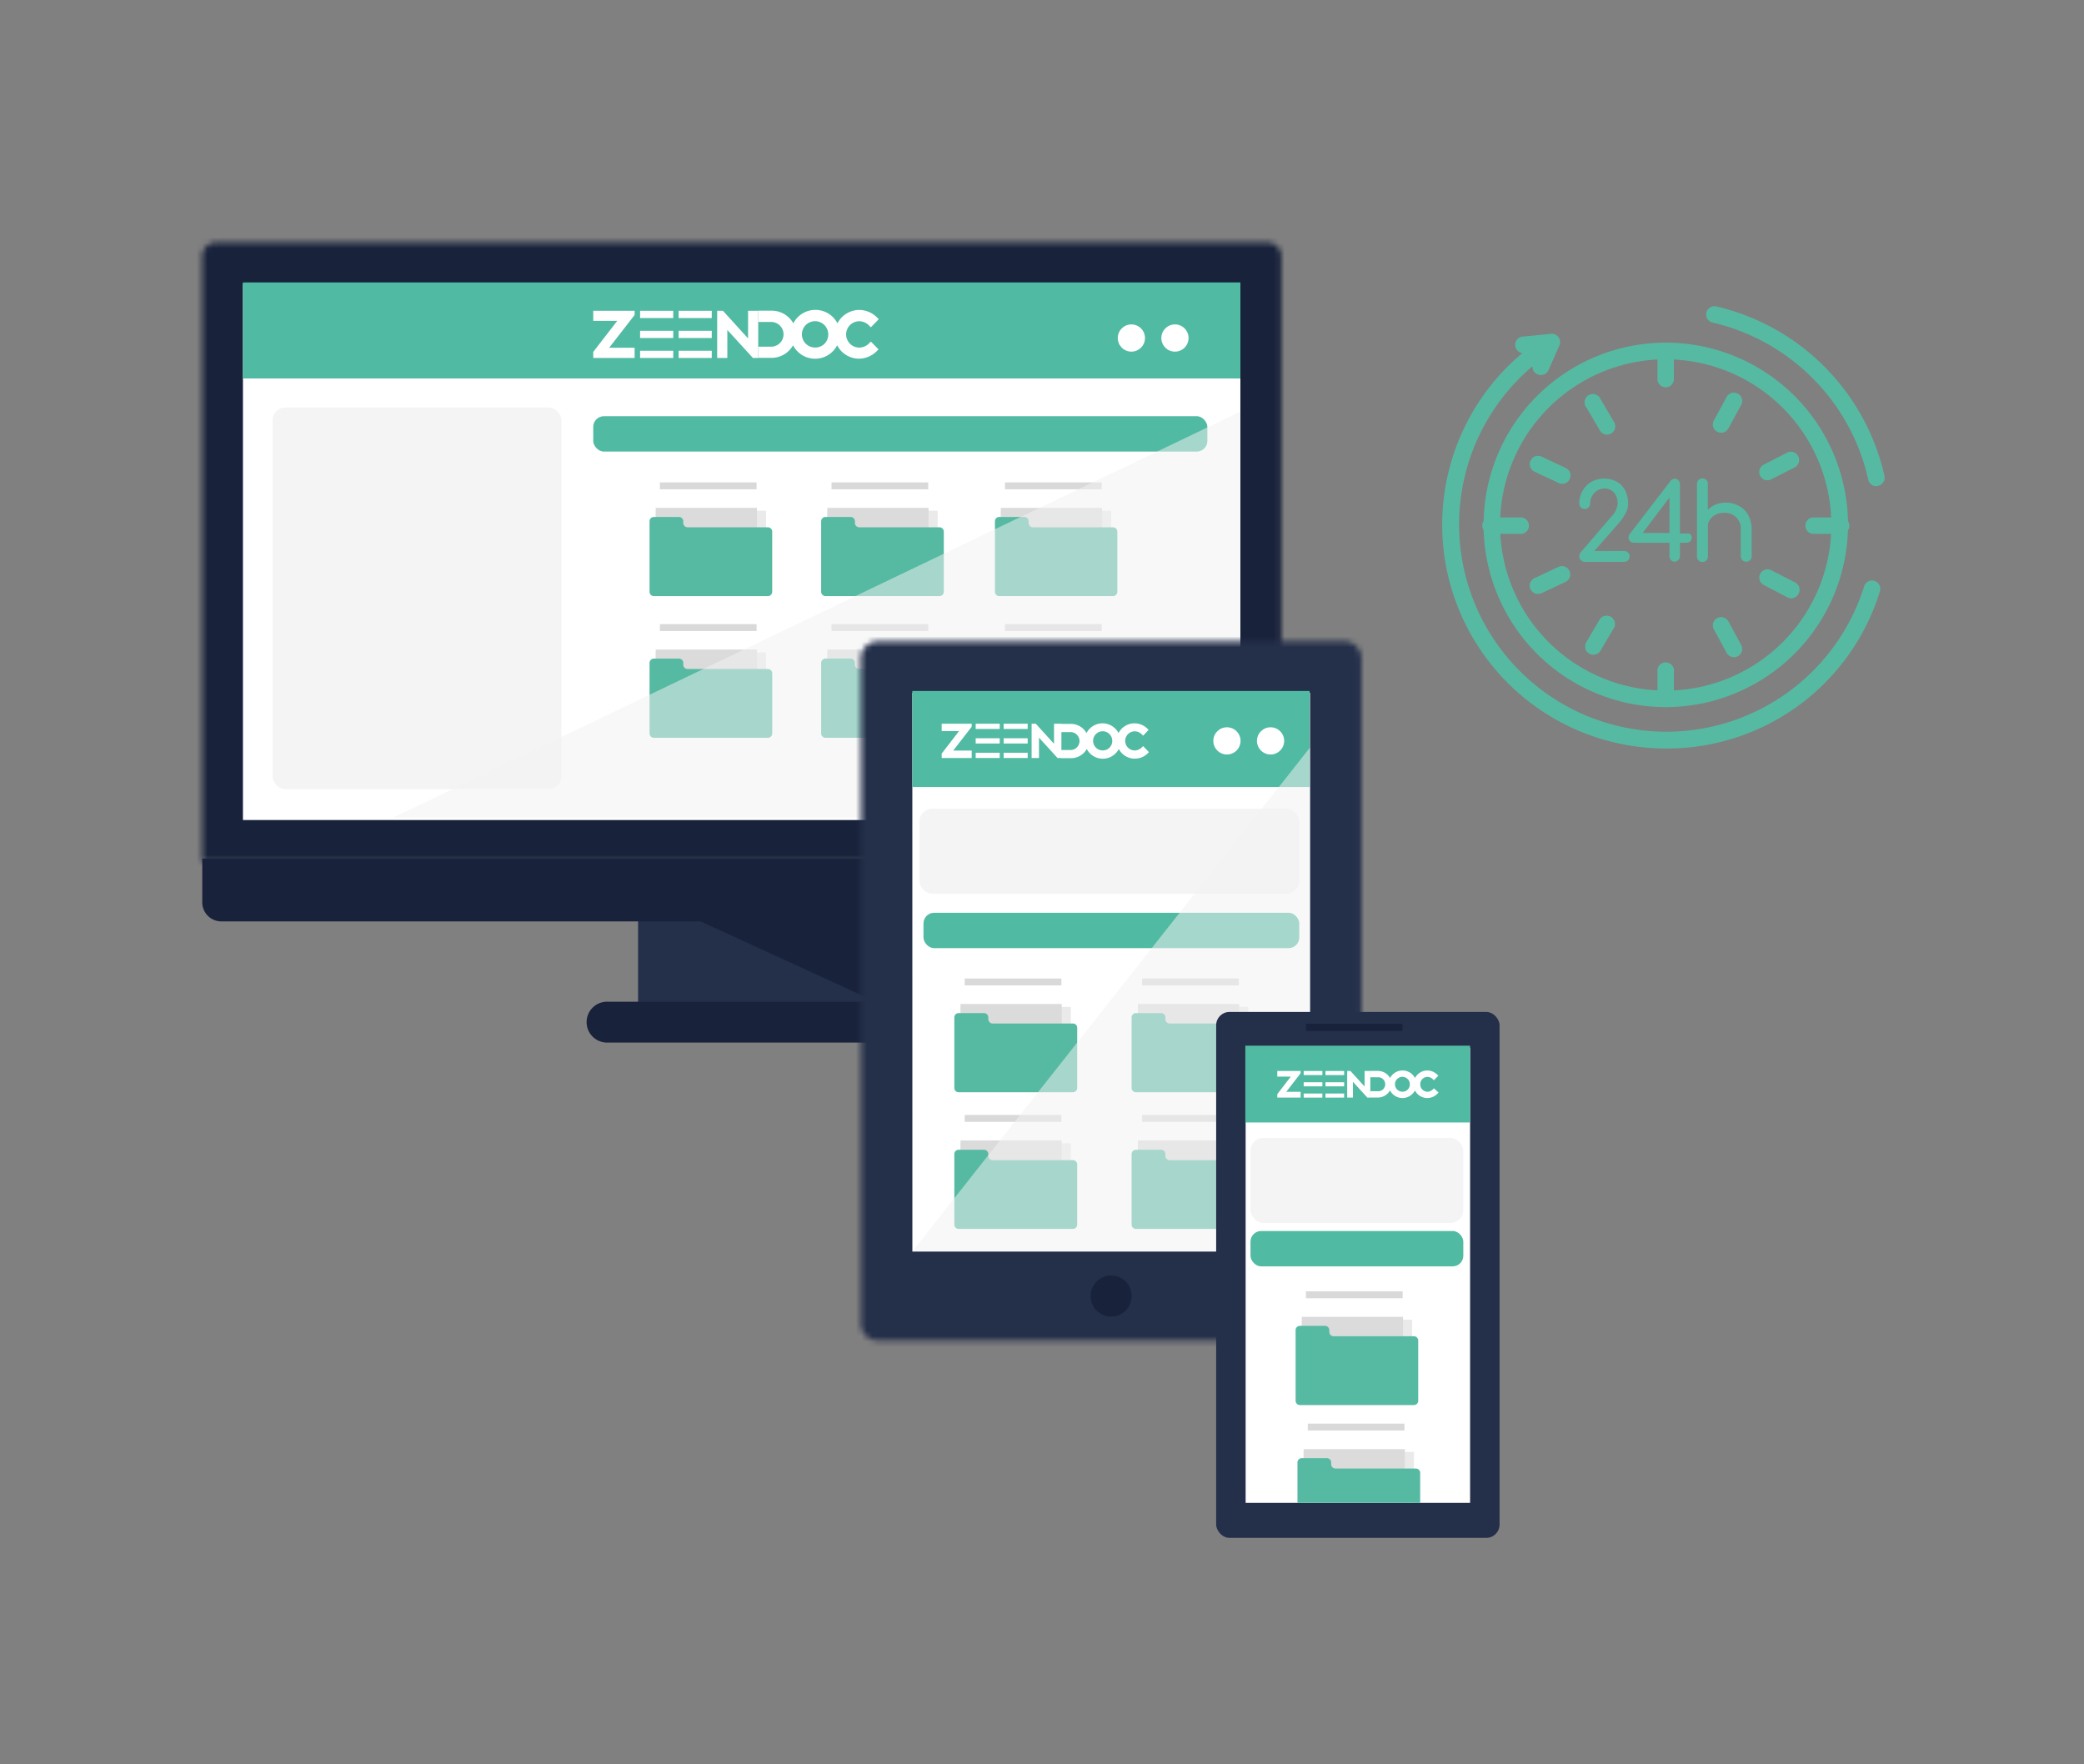 <svg id="Calque_1" data-name="Calque 1" xmlns="http://www.w3.org/2000/svg" xmlns:xlink="http://www.w3.org/1999/xlink" viewBox="0 0 381.22 322.69"><rect x="0" y="0" width="381.22" height="322.69" fill="#808080" stroke="none"/><defs><style>.cls-1{fill:#fff;}.cls-2{fill:none;}.cls-3{fill:#56baa2;}.cls-4{mask:url(#mask);}.cls-5{fill:#18223b;}.cls-6{fill:#242f4a;}.cls-7{fill:#51baa2;}.cls-8{fill:#f4f4f4;}.cls-9{fill:#d9d9d9;}.cls-10{fill:#eaeaea;}.cls-11{fill:#dbdbdb;}.cls-12{fill:#f3f3f3;fill-opacity:0.52;}.cls-13{mask:url(#mask-2);}.cls-14{clip-path:url(#clip-path);}</style><mask id="mask" x="29.48" y="36.91" width="212.37" height="128.12" maskUnits="userSpaceOnUse"><g id="path-2-inside-1_979_47" data-name="path-2-inside-1 979 47"><path class="cls-1" d="M37,46.88a2.49,2.49,0,0,1,2.49-2.5H231.88a2.5,2.5,0,0,1,2.5,2.5V157.55H37Z"/></g></mask><mask id="mask-2" x="148.08" y="107.9" width="110.36" height="146.73" maskUnits="userSpaceOnUse"><g id="path-26-inside-2_979_47" data-name="path-26-inside-2 979 47"><path class="cls-1" d="M157.49,120.44a3.13,3.13,0,0,1,3.13-3.13H245.9a3.14,3.14,0,0,1,3.14,3.13V242.09a3.14,3.14,0,0,1-3.14,3.13H160.62a3.13,3.13,0,0,1-3.13-3.13Z"/></g></mask><clipPath id="clip-path"><rect class="cls-2" x="228" y="191.27" width="41.11" height="83.64"/></clipPath></defs><path class="cls-3" d="M304.72,129.34A33.33,33.33,0,1,1,338.05,96,33.37,33.37,0,0,1,304.72,129.34Zm0-63.62A30.3,30.3,0,1,0,335,96,30.33,30.33,0,0,0,304.72,65.72Z"/><path class="cls-3" d="M304.72,70.85a1.52,1.52,0,0,1-1.52-1.51V64.2a1.52,1.52,0,0,1,3,0v5.14A1.52,1.52,0,0,1,304.72,70.85Z"/><path class="cls-3" d="M304.72,129.34a1.52,1.52,0,0,1-1.52-1.51v-4.9a1.52,1.52,0,1,1,3,0v4.9A1.52,1.52,0,0,1,304.72,129.34Z"/><path class="cls-3" d="M336.53,97.65h-5a1.52,1.52,0,0,1,0-3h5a1.52,1.52,0,1,1,0,3Z"/><path class="cls-3" d="M277.92,97.65h-5a1.52,1.52,0,1,1,0-3h5a1.52,1.52,0,1,1,0,3Z"/><path class="cls-3" d="M285.78,88.5a1.65,1.65,0,0,1-.65-.14l-4.43-2.09A1.51,1.51,0,1,1,282,83.53l4.43,2.08a1.52,1.52,0,0,1-.64,2.89Z"/><path class="cls-3" d="M294,79.51a1.53,1.53,0,0,1-1.31-.74l-2.49-4.22A1.52,1.52,0,1,1,292.78,73l2.49,4.22a1.52,1.52,0,0,1-1.3,2.28Z"/><path class="cls-3" d="M323.34,87.85a1.51,1.51,0,0,1-.7-2.86L327,82.75a1.52,1.52,0,0,1,1.38,2.7L324,87.68A1.47,1.47,0,0,1,323.34,87.85Z"/><path class="cls-3" d="M314.84,79.15a1.57,1.57,0,0,1-.72-.18,1.52,1.52,0,0,1-.61-2.06l2.34-4.3a1.51,1.51,0,1,1,2.66,1.45l-2.34,4.3A1.51,1.51,0,0,1,314.84,79.15Z"/><path class="cls-3" d="M281.34,108.64a1.51,1.51,0,0,1-.64-2.88l4.43-2.09a1.52,1.52,0,0,1,1.29,2.75L282,108.5A1.49,1.49,0,0,1,281.34,108.64Z"/><path class="cls-3" d="M291.48,119.77a1.51,1.51,0,0,1-.77-.21,1.53,1.53,0,0,1-.54-2.08l2.49-4.22a1.52,1.52,0,0,1,2.61,1.54L292.78,119A1.51,1.51,0,0,1,291.48,119.77Z"/><path class="cls-3" d="M327.69,109.45a1.56,1.56,0,0,1-.69-.17L322.64,107a1.51,1.51,0,1,1,1.39-2.69l4.35,2.23a1.51,1.51,0,0,1,.66,2A1.53,1.53,0,0,1,327.69,109.45Z"/><path class="cls-3" d="M317.18,120.21a1.49,1.49,0,0,1-1.33-.79l-2.34-4.3a1.51,1.51,0,1,1,2.66-1.45l2.34,4.3a1.52,1.52,0,0,1-.61,2.06A1.54,1.54,0,0,1,317.18,120.21Z"/><path class="cls-3" d="M304.75,136.91a40.93,40.93,0,0,1-25.22-73.17,1.51,1.51,0,0,1,1.86,2.39A37.91,37.91,0,1,0,341,107.25a1.51,1.51,0,0,1,2.89.9A40.73,40.73,0,0,1,304.75,136.91Z"/><path class="cls-3" d="M343.23,88.94a1.51,1.51,0,0,1-1.47-1.19A38,38,0,0,0,313.28,59a1.51,1.51,0,0,1,.68-2.95,41.11,41.11,0,0,1,30.76,31,1.52,1.52,0,0,1-1.16,1.81A1.86,1.86,0,0,1,343.23,88.94Z"/><path class="cls-3" d="M281.84,68.59a1.46,1.46,0,0,1-.61-.13,1.51,1.51,0,0,1-.78-2l1-2.15-2.42.25a1.52,1.52,0,1,1-.3-3l5-.5a1.52,1.52,0,0,1,1.53,2.12l-2,4.53A1.51,1.51,0,0,1,281.84,68.59Z"/><path class="cls-3" d="M289.17,102.44a1,1,0,0,1-.28-.71,1,1,0,0,1,.27-.7l5.54-6.46a4.06,4.06,0,0,0,1.22-2.44,3,3,0,0,0-.65-2,2.21,2.21,0,0,0-1.78-.76,2.42,2.42,0,0,0-1.33.38,2.64,2.64,0,0,0-.94,1,2.88,2.88,0,0,0-.34,1.38,1,1,0,0,1-.28.68,1,1,0,0,1-1.42,0,.94.94,0,0,1-.29-.68,4.55,4.55,0,0,1,.61-2.35,4.36,4.36,0,0,1,1.64-1.66,4.93,4.93,0,0,1,4.64,0,3.88,3.88,0,0,1,1.52,1.61,5.35,5.35,0,0,1,.53,2.44,3.65,3.65,0,0,1-.5,1.78,9.38,9.38,0,0,1-1.23,1.77l-4.46,5.06h5.45a1,1,0,0,1,.72.29,1,1,0,0,1,0,1.41,1,1,0,0,1-.72.29h-7.21A1,1,0,0,1,289.17,102.44Z"/><path class="cls-3" d="M309.19,97.7a.83.83,0,0,1,.27.68.85.85,0,0,1-.29.64,1.05,1.05,0,0,1-.71.26H307.3v2.45a1,1,0,0,1-.29.71.91.91,0,0,1-.69.29.88.88,0,0,1-.66-.29,1,1,0,0,1-.27-.71V99.28H298.9a1,1,0,0,1-.72-.29,1,1,0,0,1-.27-.68,1,1,0,0,1,.19-.59L305.56,88a1,1,0,0,1,.82-.43.82.82,0,0,1,.66.29,1,1,0,0,1,.26.72v9h1.16A1.19,1.19,0,0,1,309.19,97.7Zm-8.71-.21h4.91V91Z"/><path class="cls-3" d="M318.14,92.56a4.08,4.08,0,0,1,1.68,1.71,5.6,5.6,0,0,1,.6,2.69v4.79a.93.93,0,0,1-.28.71,1,1,0,0,1-.71.29,1,1,0,0,1-.71-.29.93.93,0,0,1-.28-.71V97a2.88,2.88,0,0,0-3.1-3.19,3.33,3.33,0,0,0-1.49.33,2.58,2.58,0,0,0-1.05.9,2.2,2.2,0,0,0-.38,1.26v5.49a1,1,0,0,1-.27.71,1,1,0,0,1-.73.29,1,1,0,0,1-1-1V88.51a1,1,0,0,1,.28-.72,1,1,0,0,1,.71-.27,1,1,0,0,1,.73.27,1,1,0,0,1,.27.72v4.77a4.25,4.25,0,0,1,1.48-1,4.84,4.84,0,0,1,1.83-.34A4.91,4.91,0,0,1,318.14,92.56Z"/><rect class="cls-1" x="42.44" y="48.37" width="185.95" height="105.19"/><g class="cls-4"><path class="cls-5" d="M241.85,165H29.48V46.88a10,10,0,0,1,10-10H231.88a10,10,0,0,1,10,10Zm-197.41-15H226.9V51.86H44.44Z"/></g><rect class="cls-6" x="116.72" y="167.52" width="42.87" height="16.95"/><path class="cls-5" d="M164.58,190.7H111.24a3.74,3.74,0,1,1,0-7.47h53.34a3.74,3.74,0,1,1,0,7.47Z"/><path class="cls-5" d="M159.1,182.73l-33.16-15.21H159.1Z"/><path class="cls-5" d="M37,157.05H234.38v8a3.49,3.49,0,0,1-3.49,3.49H40.45A3.49,3.49,0,0,1,37,165Z"/><rect class="cls-7" x="44.44" y="51.66" width="182.46" height="17.57"/><circle class="cls-1" cx="206.96" cy="61.83" r="2.49"/><circle class="cls-1" cx="214.93" cy="61.83" r="2.49"/><path class="cls-1" d="M159.3,62.48l-.26.26a2.57,2.57,0,0,1-1.85.84,2.41,2.41,0,0,1,0-4.82,2.55,2.55,0,0,1,1.85.85l.26.26,1.45-1.48-.26-.26a4.66,4.66,0,0,0-3.3-1.44,4.53,4.53,0,0,0-4,2.45,4.54,4.54,0,0,0-8.07,0,4.52,4.52,0,0,0-4-2.31H138.7v2.06h2.37a2.26,2.26,0,1,1,0,4.52H138.7v2.05h2.37a4.52,4.52,0,0,0,4-2.3,4.54,4.54,0,0,0,8.07,0,4.51,4.51,0,0,0,4,2.45,4.64,4.64,0,0,0,3.31-1.45l.26-.26Zm-10.17,1.09a2.41,2.41,0,1,1,2.38-2.4A2.36,2.36,0,0,1,149.13,63.57Z"/><polygon class="cls-1" points="116.09 56.85 115.96 56.85 115.4 56.85 108.52 56.85 108.52 58.69 112.91 58.69 108.52 64.37 108.52 65.48 116.09 65.48 116.09 63.61 111.43 63.61 116.09 57.61 116.09 57.6 116.09 57.6 116.09 56.85"/><polygon class="cls-1" points="136.84 56.85 136.84 61.9 132.25 56.85 131.19 56.85 131.19 65.48 133.05 65.48 133.05 60.36 137.73 65.48 138.7 65.48 138.7 56.85 136.84 56.85"/><rect class="cls-1" x="117.09" y="56.85" width="6.06" height="1.33"/><rect class="cls-1" x="117.09" y="60.51" width="6.06" height="1.32"/><rect class="cls-1" x="117.09" y="64.16" width="6.06" height="1.32"/><rect class="cls-1" x="124.14" y="56.85" width="6.06" height="1.33"/><rect class="cls-1" x="124.14" y="60.51" width="6.06" height="1.32"/><rect class="cls-1" x="124.14" y="64.16" width="6.06" height="1.32"/><rect class="cls-8" x="49.86" y="74.54" width="52.85" height="69.82" rx="2.35"/><rect class="cls-7" x="108.52" y="76.13" width="112.34" height="6.47" rx="1.95"/><rect class="cls-9" x="120.71" y="88.24" width="17.69" height="1.26"/><rect class="cls-10" x="119.95" y="93.42" width="20.18" height="11.99"/><rect class="cls-11" x="119.95" y="92.9" width="18.52" height="11.99"/><path class="cls-3" d="M118.82,108.25V95.35a.79.79,0,0,1,.79-.79h4.59a.79.79,0,0,1,.79.79v.31a.79.79,0,0,0,.79.79h14.68a.8.8,0,0,1,.8.8v11a.8.8,0,0,1-.8.79H119.61A.79.79,0,0,1,118.82,108.25Z"/><rect class="cls-9" x="152.11" y="88.24" width="17.69" height="1.26"/><rect class="cls-10" x="151.34" y="93.42" width="20.18" height="11.99"/><rect class="cls-11" x="151.34" y="92.9" width="18.52" height="11.99"/><path class="cls-3" d="M150.21,108.25V95.35a.79.79,0,0,1,.79-.79h4.59a.79.79,0,0,1,.8.79v.31a.79.79,0,0,0,.79.79h14.68a.8.8,0,0,1,.79.8v11a.8.8,0,0,1-.79.79H151A.8.8,0,0,1,150.21,108.25Z"/><rect class="cls-9" x="183.84" y="88.24" width="17.69" height="1.26"/><rect class="cls-10" x="183.08" y="93.42" width="20.18" height="11.99"/><rect class="cls-11" x="183.08" y="92.9" width="18.52" height="11.99"/><path class="cls-3" d="M182,108.25V95.35a.79.79,0,0,1,.79-.79h4.59a.79.79,0,0,1,.79.79v.31a.79.79,0,0,0,.8.79H203.6a.8.8,0,0,1,.79.8v11a.8.8,0,0,1-.79.79H182.74A.8.8,0,0,1,182,108.25Z"/><rect class="cls-9" x="120.71" y="114.16" width="17.69" height="1.26"/><rect class="cls-10" x="119.95" y="119.34" width="20.18" height="11.99"/><rect class="cls-11" x="119.95" y="118.81" width="18.52" height="11.99"/><path class="cls-3" d="M118.82,134.16v-12.9a.79.79,0,0,1,.79-.79h4.59a.79.79,0,0,1,.79.79v.32a.79.79,0,0,0,.79.79h14.68a.79.79,0,0,1,.8.79v11a.79.79,0,0,1-.8.79H119.61A.79.79,0,0,1,118.82,134.16Z"/><rect class="cls-9" x="152.11" y="114.16" width="17.69" height="1.26"/><rect class="cls-10" x="151.34" y="119.34" width="20.18" height="11.99"/><rect class="cls-11" x="151.34" y="118.81" width="18.52" height="11.99"/><path class="cls-3" d="M150.21,134.16v-12.9a.8.8,0,0,1,.79-.79h4.59a.8.8,0,0,1,.8.79v.32a.79.79,0,0,0,.79.79h14.68a.79.79,0,0,1,.79.79v11a.79.79,0,0,1-.79.79H151A.79.79,0,0,1,150.21,134.16Z"/><rect class="cls-9" x="183.84" y="114.16" width="17.69" height="1.26"/><rect class="cls-10" x="183.08" y="119.34" width="20.18" height="11.99"/><rect class="cls-11" x="183.08" y="118.81" width="18.52" height="11.99"/><path class="cls-3" d="M182,134.16v-12.9a.8.8,0,0,1,.79-.79h4.59a.79.79,0,0,1,.79.79v.32a.79.79,0,0,0,.8.79H203.6a.79.79,0,0,1,.79.79v11a.79.79,0,0,1-.79.79H182.74A.79.79,0,0,1,182,134.16Z"/><path class="cls-12" d="M226.9,75.29l-155,74.28H226.9Z"/><g class="cls-13"><path class="cls-1" d="M157.49,120.44a3.13,3.13,0,0,1,3.13-3.13H245.9a3.14,3.14,0,0,1,3.14,3.13V242.09a3.14,3.14,0,0,1-3.14,3.13H160.62a3.13,3.13,0,0,1-3.13-3.13Z"/><path class="cls-6" d="M245.9,254.63H160.62a12.56,12.56,0,0,1-12.54-12.54V120.44a12.56,12.56,0,0,1,12.54-12.54H245.9a12.56,12.56,0,0,1,12.54,12.54V242.09A12.56,12.56,0,0,1,245.9,254.63Zm-79-18.81h72.74V126.71H166.89Z"/></g><rect class="cls-6" x="162.5" y="228.92" width="81.52" height="13.8"/><circle class="cls-5" cx="203.26" cy="237.07" r="3.76"/><rect class="cls-7" x="166.89" y="126.39" width="72.67" height="17.57"/><circle class="cls-1" cx="224.44" cy="135.52" r="2.49"/><circle class="cls-1" cx="232.42" cy="135.52" r="2.49"/><path class="cls-1" d="M209.11,136.47l-.19.19a1.88,1.88,0,0,1-1.34.61,1.75,1.75,0,0,1,0-3.5,1.85,1.85,0,0,1,1.34.61l.19.19,1-1.07-.19-.19a3.36,3.36,0,0,0-2.39-1,3.27,3.27,0,0,0-2.92,1.78,3.3,3.3,0,0,0-5.86,0,3.28,3.28,0,0,0-2.92-1.68h-1.72v1.5h1.72a1.64,1.64,0,1,1,0,3.28h-1.72v1.49h1.72A3.26,3.26,0,0,0,198.8,137a3.3,3.3,0,0,0,5.86,0,3.28,3.28,0,0,0,2.92,1.77,3.35,3.35,0,0,0,2.4-1l.19-.19Zm-7.38.79a1.75,1.75,0,1,1,1.73-1.74A1.71,1.71,0,0,1,201.73,137.26Z"/><polygon class="cls-1" points="177.75 132.38 177.65 132.38 177.25 132.38 172.26 132.38 172.26 133.72 175.44 133.72 172.26 137.84 172.26 138.65 177.75 138.65 177.75 137.29 174.37 137.29 177.75 132.93 177.75 132.93 177.75 132.93 177.75 132.38"/><polygon class="cls-1" points="192.81 132.38 192.81 136.05 189.47 132.38 188.71 132.38 188.71 138.65 190.06 138.65 190.06 134.93 193.45 138.65 194.16 138.65 194.16 132.38 192.81 132.38"/><rect class="cls-1" x="178.48" y="132.38" width="4.4" height="0.96"/><rect class="cls-1" x="178.48" y="135.04" width="4.4" height="0.96"/><rect class="cls-1" x="178.48" y="137.69" width="4.4" height="0.96"/><rect class="cls-1" x="183.59" y="132.38" width="4.4" height="0.96"/><rect class="cls-1" x="183.59" y="135.04" width="4.4" height="0.96"/><rect class="cls-1" x="183.59" y="137.69" width="4.4" height="0.96"/><rect class="cls-8" x="168.19" y="147.92" width="69.49" height="15.56" rx="2.35"/><rect class="cls-7" x="168.93" y="166.96" width="68.74" height="6.47" rx="1.95"/><rect class="cls-9" x="176.47" y="178.99" width="17.69" height="1.26"/><rect class="cls-10" x="175.7" y="184.17" width="20.18" height="11.99"/><rect class="cls-11" x="175.7" y="183.64" width="18.52" height="11.99"/><path class="cls-3" d="M174.57,199v-12.9a.79.79,0,0,1,.8-.79H180a.79.79,0,0,1,.79.79v.32a.79.79,0,0,0,.79.79h14.68a.79.79,0,0,1,.79.79v11a.79.79,0,0,1-.79.79H175.37A.79.79,0,0,1,174.57,199Z"/><rect class="cls-9" x="208.92" y="178.99" width="17.69" height="1.26"/><rect class="cls-10" x="208.15" y="184.17" width="20.18" height="11.99"/><rect class="cls-11" x="208.15" y="183.64" width="18.52" height="11.99"/><path class="cls-3" d="M207,199v-12.9a.79.79,0,0,1,.79-.79h4.59a.79.79,0,0,1,.8.79v.32a.79.79,0,0,0,.79.79h14.68a.79.79,0,0,1,.79.79v11a.79.79,0,0,1-.79.79H207.81A.79.79,0,0,1,207,199Z"/><rect class="cls-9" x="176.47" y="203.95" width="17.69" height="1.26"/><rect class="cls-10" x="175.7" y="209.13" width="20.18" height="11.99"/><rect class="cls-11" x="175.7" y="208.61" width="18.52" height="11.99"/><path class="cls-3" d="M174.57,224v-12.9a.79.79,0,0,1,.8-.79H180a.79.79,0,0,1,.79.79v.31a.79.79,0,0,0,.79.8h14.68a.79.79,0,0,1,.79.79v11a.79.79,0,0,1-.79.79H175.37A.8.8,0,0,1,174.57,224Z"/><rect class="cls-9" x="208.92" y="203.95" width="17.69" height="1.26"/><rect class="cls-10" x="208.15" y="209.13" width="20.18" height="11.99"/><rect class="cls-11" x="208.15" y="208.61" width="18.52" height="11.99"/><path class="cls-3" d="M207,224v-12.9a.79.79,0,0,1,.79-.79h4.59a.79.79,0,0,1,.8.79v.31a.79.79,0,0,0,.79.8h14.68a.79.79,0,0,1,.79.79v11a.8.8,0,0,1-.79.79H207.81A.8.8,0,0,1,207,224Z"/><path class="cls-12" d="M239.63,136.74l-72.74,92.18h72.74Z"/><rect class="cls-6" x="222.47" y="185.1" width="51.84" height="96.2" rx="2.43"/><rect class="cls-1" x="227.86" y="191.62" width="41.06" height="83.28"/><rect class="cls-7" x="227.8" y="191.27" width="41.11" height="14.05"/><path class="cls-1" d="M262.3,199.07l-.15.15a1.48,1.48,0,0,1-1,.48,1.36,1.36,0,0,1-1.35-1.37,1.34,1.34,0,0,1,1.35-1.35,1.43,1.43,0,0,1,1,.47l.15.15.81-.84-.15-.14a2.59,2.59,0,0,0-1.85-.81,2.55,2.55,0,0,0-2.27,1.38,2.57,2.57,0,0,0-4.56,0,2.54,2.54,0,0,0-2.27-1.3h-1.34v1.16H252a1.28,1.28,0,1,1,0,2.55h-1.34v1.16H252a2.55,2.55,0,0,0,2.27-1.31,2.56,2.56,0,0,0,2.28,1.4,2.59,2.59,0,0,0,2.28-1.38,2.57,2.57,0,0,0,2.27,1.38A2.62,2.62,0,0,0,263,200l.15-.15Zm-5.74.62a1.36,1.36,0,1,1,1.34-1.36A1.34,1.34,0,0,1,256.56,199.69Z"/><polygon class="cls-1" points="237.92 195.9 237.84 195.9 237.53 195.9 233.65 195.9 233.65 196.93 236.12 196.93 233.65 200.14 233.65 200.77 237.92 200.77 237.92 199.71 235.29 199.71 237.92 196.32 237.92 196.32 237.92 196.32 237.92 195.9"/><polygon class="cls-1" points="249.62 195.9 249.62 198.74 247.03 195.9 246.44 195.9 246.44 200.77 247.49 200.77 247.49 197.88 250.13 200.77 250.67 200.77 250.67 195.9 249.62 195.9"/><rect class="cls-1" x="238.48" y="195.9" width="3.42" height="0.75"/><rect class="cls-1" x="238.48" y="197.96" width="3.42" height="0.75"/><rect class="cls-1" x="238.48" y="200.02" width="3.42" height="0.75"/><rect class="cls-1" x="242.46" y="195.9" width="3.42" height="0.75"/><rect class="cls-1" x="242.46" y="197.96" width="3.42" height="0.75"/><rect class="cls-1" x="242.46" y="200.02" width="3.42" height="0.75"/><rect class="cls-8" x="228.75" y="208.14" width="38.93" height="15.56" rx="2.35"/><rect class="cls-7" x="228.75" y="225.17" width="38.93" height="6.47" rx="1.95"/><rect class="cls-9" x="238.89" y="236.21" width="17.69" height="1.26"/><rect class="cls-10" x="238.13" y="241.39" width="20.18" height="11.99"/><rect class="cls-11" x="238.13" y="240.87" width="18.52" height="11.99"/><path class="cls-3" d="M237,256.21v-12.9a.79.79,0,0,1,.79-.79h4.59a.79.79,0,0,1,.79.79v.32a.79.79,0,0,0,.79.79h14.68a.79.79,0,0,1,.79.79v11a.79.79,0,0,1-.79.8H237.79A.79.79,0,0,1,237,256.21Z"/><g class="cls-14"><rect class="cls-9" x="239.23" y="260.4" width="17.69" height="1.26"/><rect class="cls-10" x="238.47" y="265.58" width="20.18" height="11.99"/><rect class="cls-11" x="238.47" y="265.06" width="18.52" height="11.99"/><path class="cls-3" d="M237.34,280.41v-12.9a.79.79,0,0,1,.79-.79h4.59a.79.79,0,0,1,.79.79v.31a.79.79,0,0,0,.79.8H259a.79.79,0,0,1,.79.79v11a.79.79,0,0,1-.79.79H238.13A.79.79,0,0,1,237.34,280.41Z"/></g><rect class="cls-5" x="238.89" y="187.26" width="17.67" height="1.33"/></svg>